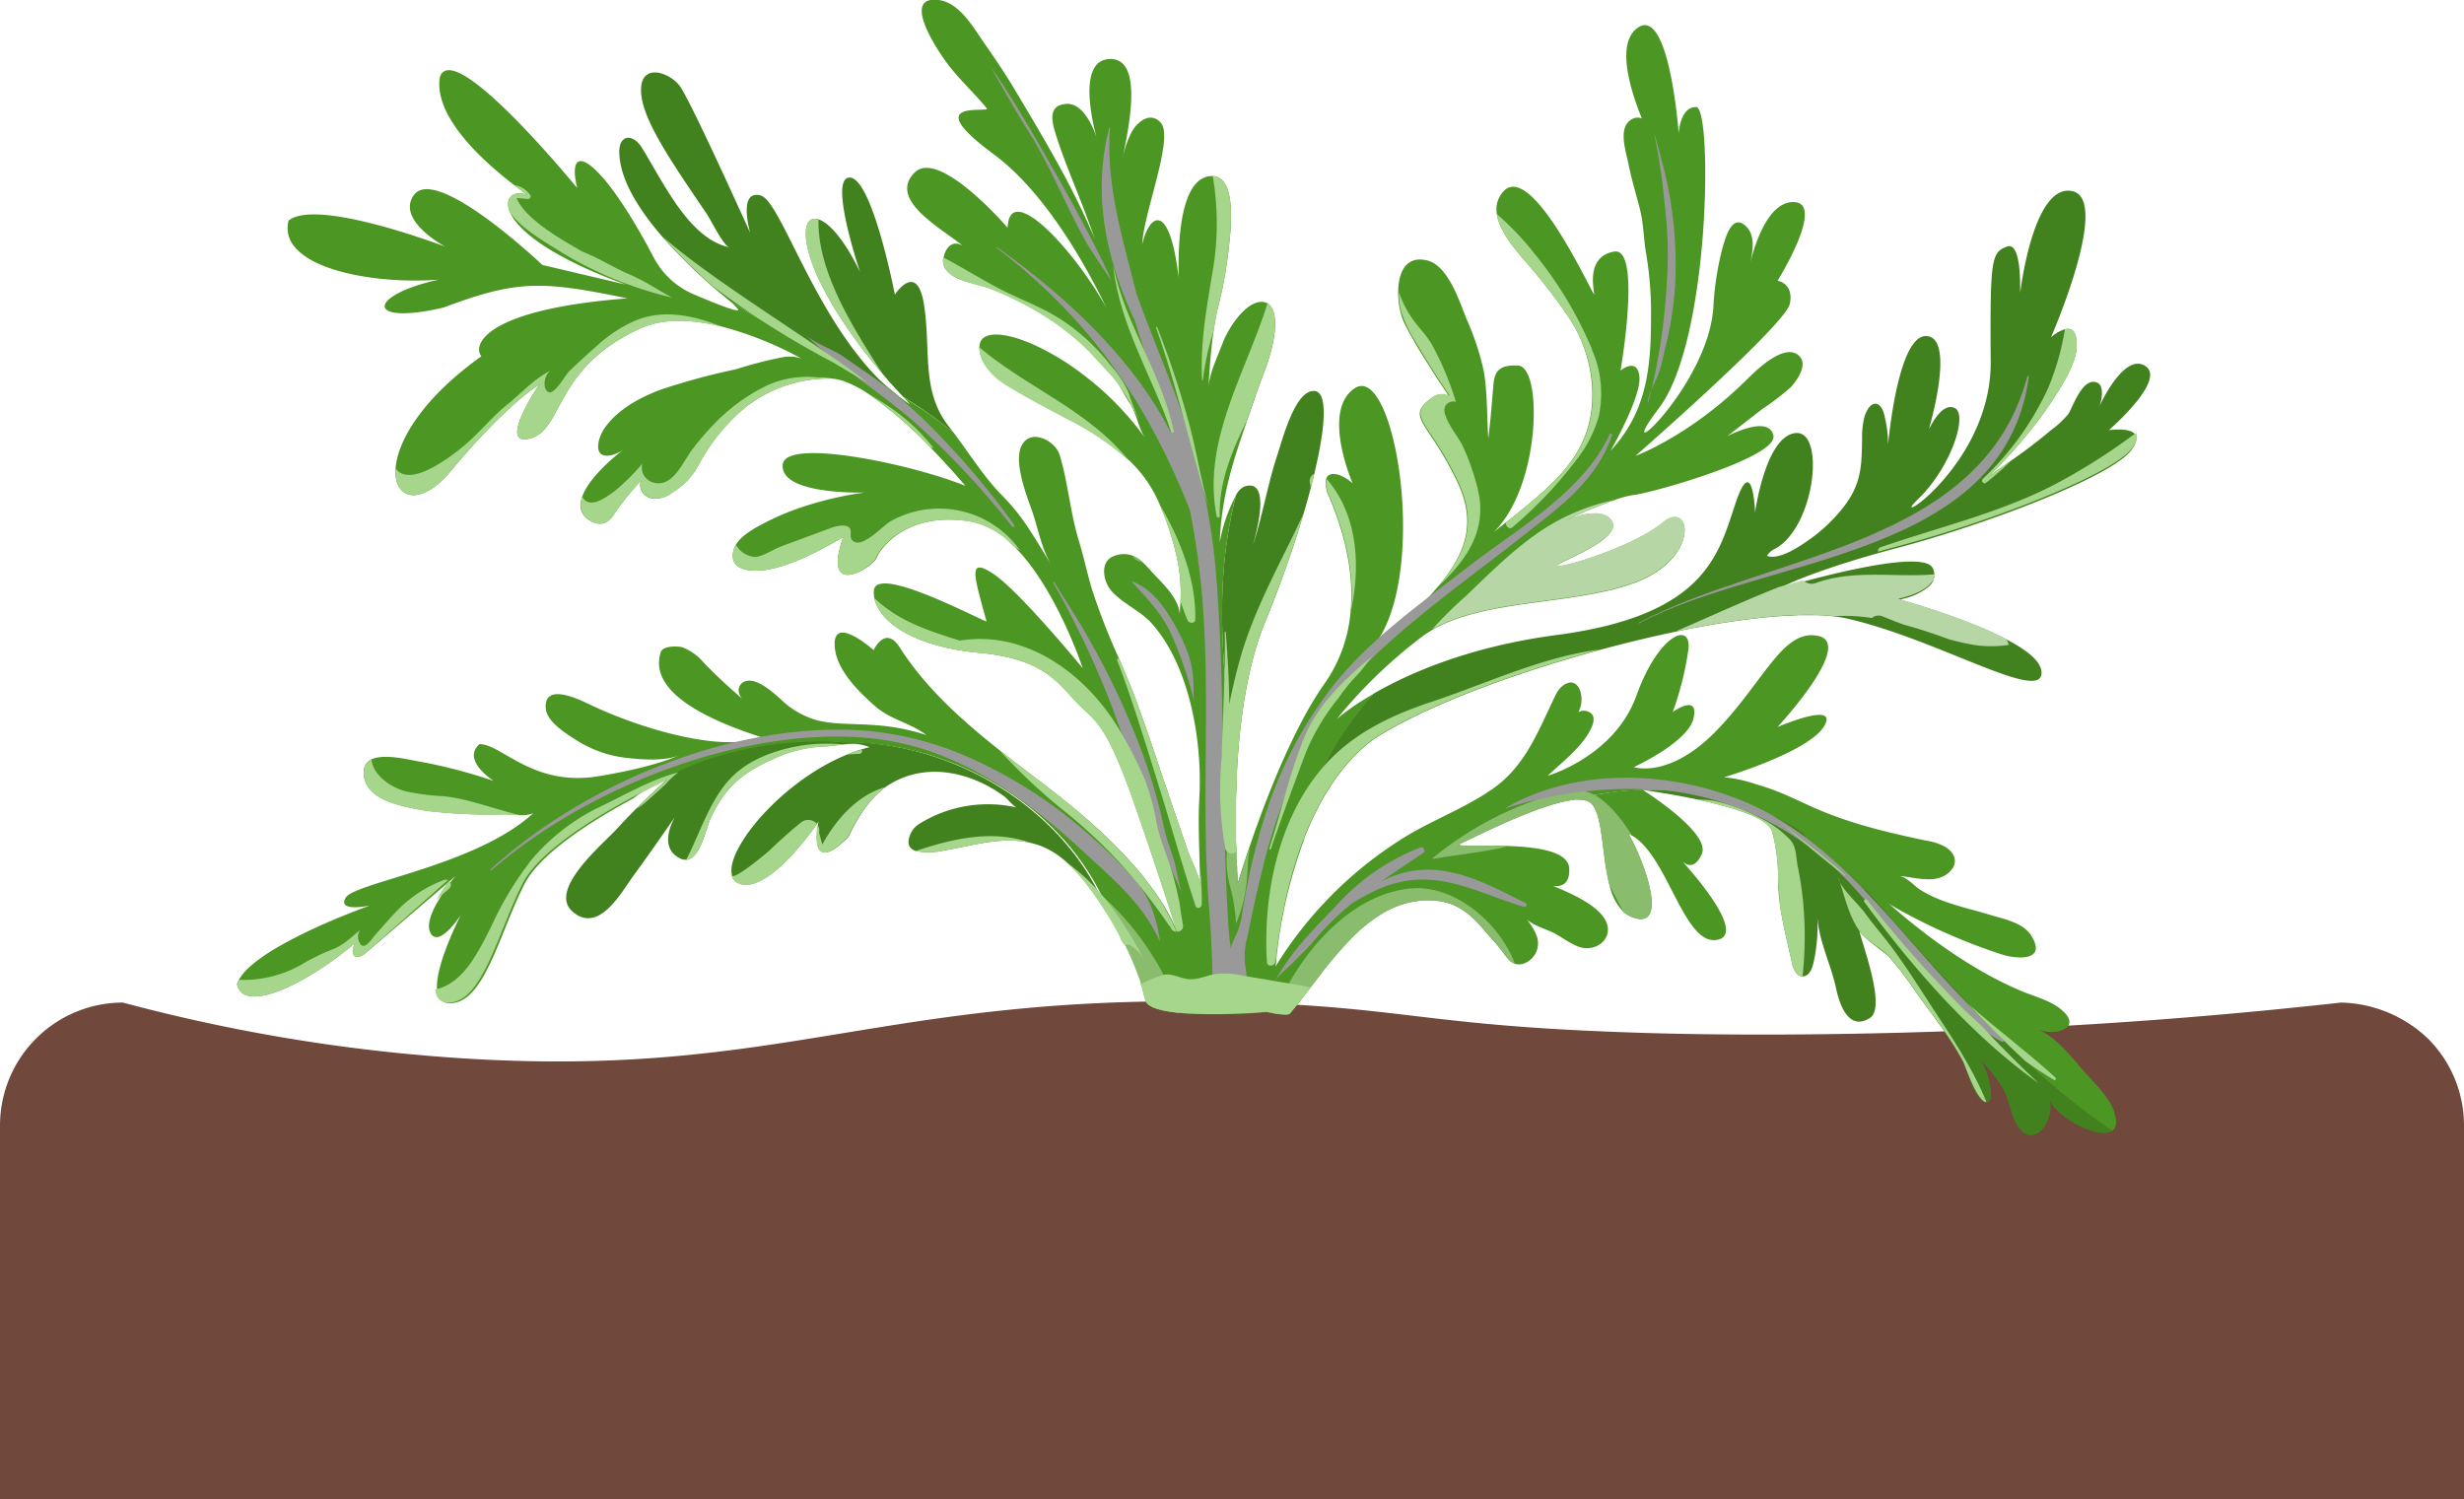 <svg xmlns="http://www.w3.org/2000/svg" viewBox="0 0 402 244.58">
  <defs>
    <style>
      .cls-1 {
        isolation: isolate;
      }

      .cls-2 {
        fill: #70483c;
      }

      .cls-3 {
        fill: #42821e;
      }

      .cls-4 {
        fill: #4c9623;
      }

      .cls-5 {
        fill: #999;
        mix-blend-mode: overlay;
      }

      .cls-6 {
        fill: #89bd6d;
      }

      .cls-6, .cls-7, .cls-8 {
        mix-blend-mode: multiply;
      }

      .cls-7 {
        fill: #a5d68b;
      }

      .cls-8 {
        fill: #b6d6a5;
      }

      .cls-9 {
        fill: none;
      }
    </style>
  </defs>
  <g class="cls-1">
    <g id="Ebene_2" data-name="Ebene 2">
      <g id="_ŽÓť_1" data-name="—ŽÓť_1">
        <path class="cls-2" d="M402,244.58H0V183.64a20.06,20.06,0,0,1,20.06-20.06,283.26,283.26,0,0,0,53.94,9c54.33,3.74,70-11.12,130-9,26.4.93,29.47,4,66,5,5.81.16,30.27.74,63-1,19.43-1,36.05-2.57,48.94-4a21.24,21.24,0,0,1,14.18,5.88A20,20,0,0,1,402,183.64Z"/>
        <g>
          <g>
            <path class="cls-3" d="M143.53,62c-10.81-10.73-16.19-29.3-19.46-30.12-3.55-.88-1.87,5.41-1.69,6.08-.74-1.64-9.52-21.07-11.37-23.78-1.5-2.22-6-3.92-6.4-.07-.43,4.55,4.42,11.53,10.75,20.87.6.89,2.71,5.18,3.64,5.37-6.59-1.38-10.74-10.57-14.29-16.27-1.39-2.25-3.81-2.3-3.67,1,.19,4.47,3.36,9.33,7.08,13.62a92.82,92.82,0,0,0,8,7.95l.09.09L118.94,49c8.42,5.46,17.86,9.59,26.41,14.58C144.73,63.09,144.12,62.54,143.53,62Z"/>
            <path class="cls-3" d="M137.75,121.06c-12-.9-25.26,1.86-34.86,9.15,3.39-1.82,5.89-3,5.89-3-1.69,1.52-3.35,3.1-5,4.74-1.11,1.12-2.21,2.27-3.27,3.43-2.19,2.36-11.07,9.78-7.16,13.3,4.24,3.8,7.92-2.91,9.88-5.63,2.35-3.22,4.64-6.5,6.91-9.78-.4.67-2.75,5,.78,6.77a1.89,1.89,0,0,0,1,.23c2.3-.09,3.24-5,3.94-6.58,2.56-5.74,5.85-8.05,11.74-10.49a21.82,21.82,0,0,1,7.06-1.43c.82,0,2-.23,3.2-.32a7.54,7.54,0,0,1,4,.46c-.41.09-.81.22-1.22.33-.77.23-1.55.52-2.31.82-10.4,4.19-19.16,14.55-19,19.09a1.93,1.93,0,0,0,1,1.87c4.42,2.22,11.6-7.69,13-9.65.1-.17.18-.27.2-.31l-.08.47c-.3,1.85-.92,8,5,2,1.3-2.87,3.34-6.15,6-8.1.25-.17.48-.33.72-.47,6-3.66,13.27-2,18.7,2,.51.37,1.5,1.67,2.05,1.8a21.18,21.18,0,0,0-16,2.7,3.67,3.67,0,0,0-1.34,1.53c-.77,1.7-.19,2.51.82,2.86a11.37,11.37,0,0,0,4.6-.08c4.71-.79,9.68-2.44,14.49-1.16a12.13,12.13,0,0,1,1.48.48,13.65,13.65,0,0,1,3.8,2.37l0,0a24.75,24.75,0,0,1,3.45,3.7c.93,1.17,1.77,2.38,2.52,3.53.44.67.87,1.36,1.29,2.06C174.81,132.75,156.4,121.07,137.75,121.06Z"/>
            <path class="cls-3" d="M201.76,127v0c.35-8.26,1.54-18,4.71-25.68a180.63,180.63,0,0,0,6.17-17.38s0,0,0,0c.44-1.48.85-2.91,1.2-4.3.2-.76.39-1.49.56-2.23,1.88-7.79,2.29-13.51,0-13.62-3.17-.16-5.29,8.37-6,10.44C206.82,79,206,84.11,204.39,89c1.16-4,2.59-11-1.44-9.59a3,3,0,0,0-1.29,1.38C197.63,96.36,199.76,111.35,201.76,127Z"/>
            <path class="cls-4" d="M293.65,58.19c1.27,1.41-.5,3.94-1.5,5a42.92,42.92,0,0,1-4.61,3.53l-5.71,4.43c.9-.45,6.85-3.36,7.5-.07.7,3.57-19.86,9.37-22.81,9.68a16.06,16.06,0,0,0-3.14.84c-.72.25-1.48.54-2.24.85-1,.38-2,.79-2.87,1.17a5.4,5.4,0,0,1-.49.23c-.69.29-1.3.57-1.82.81l-.28.13.64-.22.34-.12,1.06-.32.86-.2c.29-.05.59-.1.87-.13l.66,0a4.61,4.61,0,0,1,1,.08,1.3,1.3,0,0,1,.33.07l.2.06a1.94,1.94,0,0,1,.36.15,1.9,1.9,0,0,1,.4.25,2.33,2.33,0,0,1,.61.73c1.65,3.13-10.18,7-8.84,7.21s12.56-3.3,17.12-7.09,6.22,5.63-4.27,9.71c-9.81,3.81-24.47,2.65-33.36,7.81a18,18,0,0,0-1.76,1.18,80,80,0,0,0-13.78,13.33,38.18,38.18,0,0,1,6-4.08,55.7,55.7,0,0,0-13,25.36c.56-.61,1.14-1.2,1.72-1.8a79.58,79.58,0,0,0-4.6,19.56,1.74,1.74,0,0,1,0,.22c-.06.46-.1.91-.14,1.34-.07.77-.14,1.51-.19,2.18-.07.82-.11,1.57-.15,2.21,0,.42,0,.8,0,1.13,0,1.08,0,1.67,0,1.67s-.33,0-.91.07-1.51.12-2.57.18c-1.87.1-4.3.2-6.72.17-1.67,0-3.34-.05-4.85-.2a1.11,1.11,0,0,1-.19,0c-.27,0-.53-.05-.79-.09s-.51-.06-.75-.11a11.44,11.44,0,0,1-1.83-.39,3.7,3.7,0,0,1-.59-.19l-.35-.14a3.53,3.53,0,0,1-.57-.33,1.43,1.43,0,0,1-.58-.74c-.11-.38-.21-.75-.35-1.12a.21.21,0,0,0,0-.15,2.13,2.13,0,0,0-.13-.45.19.19,0,0,0,0-.09c-.09-.3-.18-.58-.29-.86a.14.14,0,0,0,0-.1.1.1,0,0,0,0-.09,3.86,3.86,0,0,0-.21-.6,5.29,5.29,0,0,0-.21-.6c-.15-.43-.33-.87-.5-1.3-.06-.15-.11-.29-.18-.43a2.27,2.27,0,0,0-.16-.39c-.2-.5-.42-1-.65-1.47a5.3,5.3,0,0,0-.27-.59c-.14-.29-.27-.58-.41-.86-.05-.09-.08-.18-.13-.26-.22-.47-.47-.93-.72-1.38-.47-.91-1-1.81-1.51-2.68a34.6,34.6,0,0,0-1.68-3.91c-7.4-14.91-24.39-24.83-41.57-24.83-11.94-.9-25.26,1.86-34.85,9.16-6.08,3.26-15,8.73-17.65,13.9-4.12,8-6.55,19.54-12.18,19.47-1.37,0-2-.86-2.1-2.14-.38-3.86,3.54-11.59,3.87-12.23-.33.5-3.75,5.5-5,2.8-.57-1.26.2-3.25,1.28-5.08a29.64,29.64,0,0,1,2.14-3.21c.41-.53.71-.89.83-1l-1,.91L59.34,155.77s-2.48,1.59-1.52-1.82c-7,6-18,11.81-19.15,6.64a3.4,3.4,0,0,1,.31-.72c2.86-5.36,19.61-11.5,21.34-12.12-.88.18-5.19.95-3.94-1.26C57.77,144,77.67,141.27,87,132.68a5,5,0,0,1-2.47.29c-1,0-2-.12-2.37-.11a86.64,86.64,0,0,1-12.05-.51c-1.09-.14-2.16-.33-3.23-.57-2.21-.49-4.93-1.18-6.5-2.95-1.25-1.41-1.62-4.05.22-4.93a2.36,2.36,0,0,1,.28-.12c2.12-.75,5.53.12,7.65.49a86.21,86.21,0,0,1,12,3.14s-5.32-3.41-2.29-6c3.64,0,8.68,7,19.41,5.24,7.7-1.28,11.47-2.67,13-3.35-2.4.93-6.26.61-8.41.36a19.31,19.31,0,0,1-8.2-2.89c-1.69-1.09-4.86-3-5-5.23-.3-4.21,5.33-1.47,7.08-.64,7.54,3.62,18,6.7,24.6,6.13a10.32,10.32,0,0,0,2.88-.6l.07,0a2.41,2.41,0,0,0,.47-.18c-11.64-3.74-18.08-8.36-16.34-13.83.34-1.1,2.67-1,3.47-.83a8.65,8.65,0,0,1,3.53,2.51c2,2.09,4.08,4,6.3,5.91a2.19,2.19,0,0,1-.58-1.21,1.54,1.54,0,0,1,.62-1.41c1.88-1.3,4.92,1.55,6.18,2.64a13.91,13.91,0,0,0,6,3.5c2.83.7,5.77.52,8.67.74a34.74,34.74,0,0,1,9.15,1.66c-2.65-2-5.87-2.53-8.33-4.68-2.65-2.32-6.21-5.79-6.6-9.5-.62-5.89,6.32.33,6.32.33s1.88-4.17,4.26-.45c4.23,6.64,10.13,11.89,16.31,16.79,2.72,2.15,5.5,4.23,8.22,6.32,5.74,4.43,12.41,10.19,17,16.67.23.33.47.68.69,1s.46.7.67,1,.36.61.54.92a28.44,28.44,0,0,1,1.82,3.67l-.85-2.61c-.82-2.55-1.58-4.88-2.29-7-.32-.95-.62-1.87-.91-2.74-.16-.43-.29-.87-.43-1.29-1-2.94-1.86-5.46-2.63-7.61a.17.17,0,0,0,0-.08c-3.55-9.88-5.21-12.34-7.88-14.71-4-3.55-5.51-8.35-17.21-9.44-10.68-1-16.45-5-17.2-9a5.18,5.18,0,0,1-.07-1.11c.2-4.33,16.32,4.24,18.39,5-2.13-7.72-3.1-10.59,1.17-7.73s14.52,15.35,14.52,15.35-4.25-12.91-11.11-19.81a13.15,13.15,0,0,0-6.95-4.1c-10.79-1.85-15.08,4.56-15.59,5.94S134,98,137.55,87.66c-3.65,2.08-7.53,4.2-11.64,5.15-2.24.51-7.1.81-6.26-2.93a3.41,3.41,0,0,1,.41-1c1-1.71,3.5-2.94,5.07-3.76a42.19,42.19,0,0,1,7.25-2.86,53.77,53.77,0,0,1,8.7-1.9s-13.85.46-13.38-4.55c.41-4.48,21.36,0,29.8,3.47-.17-.2-2.46-2.93-5.62-6.19a67.88,67.88,0,0,0-10.13-8.78.47.47,0,0,1-.09-.06,18.17,18.17,0,0,0-4-2.06,7.43,7.43,0,0,0-2-.42l-.22,0a21.84,21.84,0,0,0-14.86,5.57c-.08.08-.17.15-.25.24a31.25,31.25,0,0,0-6.37,8.3,11.66,11.66,0,0,1-4.3,4.5,4.35,4.35,0,0,1-3.56.9c-1.21-.33-2.1-1.86-1.43-2.93a40.51,40.51,0,0,0-4.45,5.51c-1.06,1.63-2.32,2.1-4.08,1a2.74,2.74,0,0,1-1.43-2.4A4.12,4.12,0,0,1,95,81c1-2.82,4.63-6.06,6.76-7.67a5.93,5.93,0,0,1-1.52.79c-3.67,1.21-2.9-2.55-1.45-4.49,2.09-2.8,5.31-4.64,8.85-6a109.15,109.15,0,0,1,12.43-3.38,67.77,67.77,0,0,1,7.4-1.92,6.07,6.07,0,0,1,3.24.15,57.46,57.46,0,0,0-12.92-5.19c-4.5-1.12-9.38-1.5-13.27.27C90.32,60,92,70,86.55,71.52s1.09-8.28,1.38-8.74c-.3.18-5.27,3.18-14.39,14.08-5,6-9.35,4.55-9-.45.32-4.31,4.14-11.26,14-18.28-1.51-1.82.52-7.66,23.83-9.45-13.87-2.84-17.86-3.08-30,1.5-12.91,3-12.45-2-.8-4.55C60.1,46.5,45.22,43.44,47.08,36c4.43-3.68,24.36,3.79,25.53,4.23-.74-.4-7.84-4.46-5.12-8.36,3.58-5.17,21,11.36,21,11.36l13.58,3.2C89.66,41.9,84.6,37.58,83.27,34.77c0,0,0,0,0,0-1.19-2.54.66-3.84,2.8-2.94-.67-.49-1.39-1-2.18-1.63-5.59-4.29-13.16-11.39-12.12-17.64C74,6,94.17,30.68,94.17,30.68c-2-8.38,4-4.86,12.48,11.33a13.21,13.21,0,0,0,6.5,6c3.49,1.49,7.72,3.18,7.25,2.44A12.29,12.29,0,0,0,118.94,49c8.42,5.47,17.87,9.6,26.42,14.59l.73.61s0,0,0,0A23,23,0,0,0,148.5,66l-1.05-1.13a73.48,73.48,0,0,1,8.11,5.69c2.65,3.51,5.06,7.43,8.15,10.5a34,34,0,0,1,3.91,4.86c1.41,2.09,2.69,4.28,4,6.41-1.71-2.72-2.23-6.11-3.28-9.08-.9-2.5-3.06-8.1-1.6-10.67,1.53-2.73,5.47-.62,6.14,1.64,1.4,4.62,1.74,9.51,3.15,14.07.8,2.61,1.35,5.31,2.14,7.91a107.06,107.06,0,0,0,4.42,11.3c.93,2.17,1.86,4.32,2.68,6.53,1,2.75,2,5.54,2.92,8.34.1.26.2.53.28.78,0,0,0,0,0,0,.67,2,1.33,4,2,5.92l0,0c.36,1.07.71,2.13,1.07,3.18q1.14,3.3,2.26,6.59c.55,1.64,2,4.1,2,5.82,0-1.06,0-2.12-.07-3.22a.12.12,0,0,0,0-.1c-.09-3.72-.27-7.45-.06-11.13.52-9.15-1.53-21.71-7.94-28.68-1.89-2-4.69-3.1-6.5-5.24-1.24-1.48-1.85-4.74.52-5.56a4.13,4.13,0,0,1,3-.08,4.89,4.89,0,0,1,1.58,1c.49.45,1,1,1.47,1.52l.31.35c1.63,1.75,4.51,4.37,4.36,7.1,0-.88.1-1.72.13-2.59a27.09,27.09,0,0,0-.51-6.7,46.34,46.34,0,0,0-2.93-9.09c0-.13-.12-.26-.18-.39s0,0,0-.05-.12-.29-.21-.46a21.36,21.36,0,0,0-4.46-6.14,44.51,44.51,0,0,0-10.39-7c-3.29-1.76-6.6-3.49-9.82-5.47-2-1.23-4.36-3.62-4.3-6.16v-.06c.11-2.67,4.24-2.49,9.62.09a41.58,41.58,0,0,1,7.28,4.51,48.66,48.66,0,0,1,10.19,10.43c-1-1.37-1.31-3.35-2.14-5a5.51,5.51,0,0,0-.49-.85c-.12-.19-.25-.36-.35-.55-.3-.47-.56-.94-.83-1.42a17.11,17.11,0,0,0-1.21-1.91l-.42-.5a2.83,2.83,0,0,1-.24-.25c-.79-.86-1.6-1.7-2.38-2.57-4.6-5.14-10.93-8.95-17.32-11.44-.77-.3-1.69-.51-2.65-.77-1.83-.47-3.73-1-4.7-2.59a2.52,2.52,0,0,1-.19-1.75c.28-1.42,1.35-2.88,3.09-1.85-3.59-2.94-12.21-7.49-7.85-11.93l.08-.06c4-3.84,15.1,9.05,15.1,9.05.29-7.45,9.88,2.6,15.25,11.56.36.59.7,1.19,1,1.78-3.44-7.17-10.1-19.11-18.54-25.34-12.55-9.27-.36-6.58-1.12-7.49-2-2.46-4.4-4.62-6.35-7.19-1.26-1.65-7.73-11-1.76-10.5,3.62.28,5.92,4.52,7.79,7.18,1.65,2.37,3.28,4.77,4.77,7.25,2.73,4.58,5.53,9.25,8.08,14l.07.11c1.68,3.15,3.26,6.35,4.67,9.6.15.33.28.66.42,1-.52-1.43-1-2.76-1.46-4-1.63-4.38-3.55-8.69-4.95-13.16-.66-2.12-1.35-4.8,1.74-5,2.55-.17,4.27,3.48,4.9,5.48-.7-2.61-3.07-12.55,2.08-12.8,6.26-.32,2.52,13.84,2.07,16.77a16.08,16.08,0,0,1,1.49-4.68c.9-1.8,3.12-3.62,4.83-1.71,2.22,2.48-2.83,14.75-3,19.81,1.13-4.92,4.44-7.11,5.93,5.5-.16-6.81.48-16.3,5.25-16.59a2.61,2.61,0,0,1,.28,0c4.18.14,2.88,9.52,2.63,11.85a65.88,65.88,0,0,1-1.62,9.1A38.15,38.15,0,0,0,198,54c-.45,3-.66,6.12-.83,9.18.15-2.32,1.54-5.15,2.35-7.32s3.59-6.58,6.28-6.61a1.81,1.81,0,0,1,1,.25c1.07.64,1.26,2.36,1.23,3.51-.07,4.11-2,8-3.28,11.86-.42,1.26-.85,2.5-1.28,3.72C201.17,75.25,199.28,81,199,88.46a26.11,26.11,0,0,1,2.66-7.67c-4,15.57-1.91,30.57.09,46.21,0,1.17-.07,2.32-.1,3.43,0,.42,0,.83,0,1.24s0,.82,0,1.21c0,.21,0,.41,0,.61s0,.47,0,.7V135c0,.41,0,.8,0,1.18,0,.16,0,.3,0,.45,0,.57,0,1.11.06,1.63,0,.22,0,.43,0,.64,0,1,.08,1.92.13,2.67,0,.12,0,.21,0,.32,0,.54.07,1,.09,1.34a2.69,2.69,0,0,0,0,.31c0,.38,0,.59,0,.59s.8-2.69,2.16-6.66c2.51-7.25,6.93-18.76,12-25.92a23.91,23.91,0,0,0,4.27-11.89s0,0,0-.06c.66-7.44-1.78-14.44-3.52-18.57a4.59,4.59,0,0,1-.49-2.85c.41-1.47,2.62-.87,4.32.67-1.89-4.64-3.92-12.57.28-15.46,6.35-4.39,11.88,27.56,4.26,40.41a13.72,13.72,0,0,1-1.75,2.34,114.56,114.56,0,0,0,9.76-8.87c.47-.5.91-1,1.32-1.48l0,0c5-5.87,6.23-10.86,3.18-17.25-4.6-9.62-8.25-10.34-4.58-13.29l.19-.15s.11-.07.16-.11a2.63,2.63,0,0,1,2.93-.32c-.94-1.38-2-2.95-3-4.56s-2-3.16-2.83-4.65l-.07-.13c-.14-.25-.29-.5-.42-.75a7.81,7.81,0,0,1-.43-.8c-.24-.44-.46-.88-.65-1.28a9.13,9.13,0,0,1-.54-1.65,13.3,13.3,0,0,1-.37-3.1c0-3,1.06-6,4.51-5.31,3.61.68,5.46,6.7,6.64,9.59a44.15,44.15,0,0,1,2.81,8.48c.62,3.53.5,7.4.74,11,.4-3,.59-6,.86-8.94.25-2.58,1.62-3,4-2.93,4,.19,3.77,19.51-3.91,27.13l1.87-1.48c2.26-1.79,4.52-3.57,6.64-5.54,4.62-4.3,7.76-8.9,7.5-16.16A23,23,0,0,0,256.08,52a86.44,86.44,0,0,0-5.87-7.77c-1.76-2.17-5.51-5.87-6-9.31a4.3,4.3,0,0,1,.92-3.51C249.8,25.57,260.2,49,260.1,48s-1.31-6.15,3.24-6.95,1.05,19.41,1.05,19.41,2.74-2.28,3.08,1-4.69,12.07-4.69,12.07c6.41-6.89,6.63-14.78,6.58-23.59a58,58,0,0,0-.85-8.9c-.36-2.19-.36-4.38-.87-6.52-.6-2.57-1.43-5.07-1.93-7.65-.34-1.87-1.82-5.91.34-7.29a1.77,1.77,0,0,1,1.82-.24c-1.93-4.76-4.2-12.21-.75-14.76,5.22-3.85,6.76,17.16,6.76,17.16s.21-4.32,2.86-4.27,2.34,38-6.08,49.12,7.92-3.32,8.87-16.33A48,48,0,0,1,281,40.55c.51-1.74,1.54-5.8,3.84-3.65,1.57,1.47,1.15,4,.71,6,.75-3.06,2.93-10,7.08-9.93,5.31.1-2.62,12.84-2.62,12.84s2.69.38,2,3.76-24.27,24-25.16,24.8c.54-.19,9.19-3.53,18.19-12.49C286.41,60.56,291.3,55.6,293.65,58.19Z"/>
            <path class="cls-5" d="M263,71a.21.21,0,0,0-.38-.16c-4.27,9.37-15,15.38-22.91,21.5-7.47,5.79-15.41,11.34-21.5,18.65-.53.65-1.06,1.3-1.56,2a67.51,67.51,0,0,0-10.23,20,98.37,98.37,0,0,0-2.85,11q-.56,2.77-1,5.58a12.55,12.55,0,0,1-.75,2.61c-.24.64-1.05,2-1,2.67-.3-2-.42-3.84-.53-5.82-1-18-.41-36-1.78-53.94a106.53,106.53,0,0,0-5.77-28c-2.32-6.51-5.07-12.81-7.35-19.27-2.21-8.89-5-17.6-4.28-27a.06.06,0,1,0-.12,0c-2.84,10.72-.56,21.49,4.13,31.43,1.15,3.74,2.4,7.46,3.66,11.18q1.22,3.6,2.26,7.22c-6.25-12.35-17.61-22.67-28.37-30.31-.06,0-.14.05-.07.1,15.18,11.6,24.59,25.22,31.53,42.8q1.18,6,1.81,12.08c1.76,17.63-.11,35.37,1.33,53,.41,5,.55,9.9.62,14.92a7,7,0,0,1,5.8.08,48.43,48.43,0,0,0-.54-5.91,11.61,11.61,0,0,1,.39-4.64c.7-3.53,1.45-7.06,2.33-10.55a93.28,93.28,0,0,1,7.2-20,57.74,57.74,0,0,1,11.67-15.67c7.25-6.8,15.47-12.64,23.28-18.76C254.09,83,260.48,78.55,263,71Z"/>
            <path class="cls-3" d="M261.16,106c4.1-1.11,8.19-2.09,12.15-2.92,1.26-.27,2.5-.52,3.72-.74s2.43-.44,3.61-.63l1.81-.28c2.9-.42,5.63-.74,8.14-.91l1-.06c.66,0,1.29-.07,1.91-.09h.93c.6,0,1.2,0,1.76,0a27.8,27.8,0,0,1,3,.2,20.43,20.43,0,0,1,2.19.36c14.92,3.4,32.26,14.15,31.68,8.59-.19-1.76-2.56-3.56-5.74-5.21a57.42,57.42,0,0,0-5.28-2.4l-.69-.27-.67-.26c-.42-.17-.83-.32-1.24-.46-.63-.24-1.23-.46-1.82-.66l-.88-.3-.85-.3-.93-.3-.89-.29-.37-.12-1.34-.41-.67-.2-.65-.19-.53-.16-.69-.19-.1,0-.07,0,.15,0,.1,0,.08,0,.18,0h0l.37-.11a10.29,10.29,0,0,0,4.18-2,3.85,3.85,0,0,0,.27-.3,1.49,1.49,0,0,0,.12-.14,1.53,1.53,0,0,0,.19-.3.9.9,0,0,0,.12-.24c0-.11.08-.22.11-.33a1.93,1.93,0,0,0,.08-.43,3.06,3.06,0,0,0-.25-1.22c-1.27-2.8-14.49.38-21.22,2.19l-1.65.46-.85.24-.27.08-.24.07-.32.09-.25.08-.29.08.2-.11c1-.55,5.59-2.72,15.87-5.63,1.07-.31,2.19-.61,3.37-.92,14.49-3.84,34.85-11.61,38-15.91.91-1.22,1-2,.68-2.51-.8-1.29-4.33-.75-4.33-.75S353.55,62,350,59.71c-3.27-2.09-6.92,5.36-7.49,6.58.42-1.07.8-3.34-.32-3.84-2.37-1.08-4,3.91-4.73,5.08a15.51,15.51,0,0,1-2.9,2.7c-2.1,1.78-4.31,3.43-6.55,5l-3.7,2.58c6.72-6.26,14.22-16.64,14.47-20.9.18-3-.85-3.46-1.92-3.19a6.24,6.24,0,0,0-2.23,1.3c.31-.74,9.75-22.55,3.44-23.84-6.05-1.25-8.24,14.72-8.48,16.6,0-1.24.17-8.4-2.15-7.55-2.55.93-2.78,1.95-2.66,18.81s-17.28,27.63-11.87,22.42,8.15-13.76,6.05-14.86-4,3-4.25,3.39c.22-.78,4.25-14.67-.3-15.15s-6.18,15.75-6.37,17.69a19.13,19.13,0,0,0-.53-4.45C307,65.3,305.14,65,304.19,68a12.36,12.36,0,0,0-.39,3.38c-.1,5.45.05,8.75-5.66,14.24a24.6,24.6,0,0,1-2.48,2.08c-1.85,1.35-5.31,3.74-7.38,3a2.7,2.7,0,0,1,1.34-1.16c6.56-3.67,8.21-19.39,3.31-18.88s-6.59,12.94-6.59,12.94S286,73.72,283.19,82s-4.69,18.36-29.16,21.6c-14.37,1.89-24.23,6.28-29.95,9.59a55.7,55.7,0,0,0-13,25.36c.56-.61,1.14-1.21,1.72-1.8,2.44-6.25,6-12.18,11.29-16.11,8-5.24,22.46-10.66,37-14.62A.14.14,0,0,1,261.16,106Z"/>
            <path class="cls-3" d="M155.56,70.57l-.72-.94c-4.58-5.8-2.94-12.26-4.06-19.75S146,48.07,146,48.07s-3.63-18.81-7.3-19.09,1.61,15.38,1.61,15.38c-2.56-5.3-5.05-8-6.72-8.55-2.35-.8-3.1,2.59-.34,9l.07.15a47.56,47.56,0,0,0,2.55,4.85,1,1,0,0,0,.11.2A82,82,0,0,0,144,61s0,0,0,0c1,1.23,2.19,2.5,3.4,3.79A72.3,72.3,0,0,1,155.56,70.57Z"/>
          </g>
          <path class="cls-6" d="M192.31,165.21c-.27,0-.53-.05-.79-.09s-.51-.06-.75-.11a11.44,11.44,0,0,1-1.83-.39,3.7,3.7,0,0,1-.59-.19l-.33-.13s0,0,0,0a3.53,3.53,0,0,1-.57-.33,1.43,1.43,0,0,1-.58-.74c-.11-.38-.21-.75-.35-1.12a.21.21,0,0,0,0-.15,2.13,2.13,0,0,0-.13-.45.19.19,0,0,0,0-.09c-.09-.3-.18-.58-.29-.86a.14.14,0,0,0,0-.1.1.1,0,0,0,0-.09,3.86,3.86,0,0,0-.21-.6,5.29,5.29,0,0,0-.21-.6c-.16-.43-.33-.87-.5-1.3-.06-.15-.11-.29-.18-.43a2.27,2.27,0,0,0-.16-.39c-.2-.5-.42-1-.65-1.47a5.3,5.3,0,0,0-.27-.59c-.14-.29-.27-.58-.41-.86-.05-.09-.08-.18-.13-.26-.22-.47-.47-.93-.72-1.38-.47-.91-1-1.81-1.51-2.68-.41-.7-.85-1.39-1.29-2.06-.75-1.15-1.59-2.36-2.52-3.53.71.52,1.43,1.08,2.13,1.68.42.35.85.73,1.26,1.11a45.79,45.79,0,0,1,9.08,12c.49.93.93,1.86,1.35,2.81.24.53.46,1.06.66,1.6.1.24.18.49.26.74S192.19,164.85,192.31,165.21Z"/>
          <path class="cls-4" d="M256.7,130.55a4.39,4.39,0,0,1,2.51.25c2.4,1.33,2,8.53,3.41,13.71a8.85,8.85,0,0,0,2.18,4.2,4.26,4.26,0,0,0,1.35.88C272,152,269,142,265.72,136.07a6,6,0,0,1,.57.28h0c5.81,3.34,8.45,17.93,13.81,17,4.85-.8-3.45-10.41-5.57-12.75.67.59,2,1.22,3.1-1.22,1.59-3.4-9.19-10.23-9.66-10.53A47,47,0,0,0,256.7,130.55Z"/>
          <path class="cls-4" d="M344.57,184.5c-16-10.67-29.22-27.18-41.68-41.09-8.28-9.63-21.5-14.77-34.76-14.51l-.19,0,0,0a47.07,47.07,0,0,0-11.29,1.63c-5.41.6-15.9,6-18.27,7.07-1.44.66,3,.27,7.79.44s9.71.89,9.85,3.66c.11,2.51-1.17,3-2.63,2.86,3.51,1.42,7.61,3.37,8.68,5.89s-1.28,4.58-3.73,4.22c-1.53-.22-3.36-1.67-4.73-2.39-1.18-.62-3.84-1.4-4.65-2.42a9.62,9.62,0,0,1,1.77,2.9,3.5,3.5,0,0,1-2.2,4.48,2.4,2.4,0,0,1-1.42,0c-.91-.33-1.44-1.26-2.12-2.14-.93-1.22-2-2.32-3-3.51-2.12-2.48-4.33-4.31-7.71-4.62a13.47,13.47,0,0,0-3.55.13,2.36,2.36,0,0,0-.45.08l-.52.11a5.9,5.9,0,0,0-.6.17,12.24,12.24,0,0,0-1.84.66,14.21,14.21,0,0,0-1.41.7c-.24.13-.47.27-.71.42l-.65.42-.41.27-.55.42a4.87,4.87,0,0,0-.43.33l-.66.54c-.21.16-.41.34-.61.52s-.34.3-.5.47-.37.34-.55.52a62.15,62.15,0,0,0-5.53,6.43l-1,1.29-.54.7c-.92,1.23-1.84,2.43-2.76,3.53l-.59.71c-.22.26-1.26.17-2.46,0-.43-.08-.88-.16-1.31-.26h0c-1.22-.27-2.36-.56-2.79-.67l.94-.43s.12-.31.38-.86c.12-.29.29-.65.49-1.07.3-.62.68-1.37,1.15-2.23.34-.62.73-1.28,1.17-2a64.63,64.63,0,0,1,21.07-21.21c4.66-2.88,9.89-4.77,14.4-7.9,5.5-3.82,7.51-9.57,10.36-15.41.8-1.68,2.89-3.07,3.92-.83a4.54,4.54,0,0,1-.23,3.68,1.68,1.68,0,0,1,1.32-.18c1.48.38,1.31,1.64.79,2.75-1.36,3-4.79,5.6-7.11,7.8.66-.18,11-3.43,14.48-13.09,3.58-10,9-12.19,8.47-7.5a50.72,50.72,0,0,1-2.55,10.18c.28-.2,4.26-2.94,3.4,1s-9.75,8-9.75,8,5.84,2,13.59-6.06,10.82-16.69,16.59-15.31S290,118.62,290,118.62s10.13-4.37,7.6-.13-16.33,8.33-16.33,8.33a21.52,21.52,0,0,1,6,1.44l.08,0a17.22,17.22,0,0,1,7.14,5.08,124.28,124.28,0,0,0,14,14.38s0,0,0,0c6.16,5.36,13.6,10.76,21.36,14,2.1.88,4.67,1.51,6.44,3,3.6,3-.9,4.4-3.86,3.25,3,1.16,5.67,4.64,7.72,7,1.65,1.88,4.4,4.43,4.93,7C345.46,183.3,345.19,184.1,344.57,184.5Z"/>
          <path class="cls-3" d="M344.57,184.5c-2.29,1.53-9.28-2.38-10.2-5.06,1,3.16-2.59,8.42-5.21,4.24-1.13-1.81-1.3-3.88-2.17-5.71a27.24,27.24,0,0,0-3.84-5c1.2,1.43,3.16,9.06-.09,6.17-1.56-1.39-1.85-4.16-2.81-5.94-2.25-4.22-5.05-7.64-7.76-11.46a56.76,56.76,0,0,0-4.28-5.6c-.76-.8-3.74-2.76-4.64-3.94a1.08,1.08,0,0,1-.25-.45c.58,2.58,4.43,12.66,1.76,14.34-3.56,2.26-5-2.41-5.51-4.76-.84-4-2.82-7.66-3.09-11.87a26.88,26.88,0,0,1-.63,7.7c-.22,1-.75,2.15-1.75,2.15s-1.52-1.19-1.73-2.18c-.67-3.1-1.56-6.49-2-9.72,0-.32-.08-.65-.12-1-.09-.9-.12-1.82-.16-2.77v-.06a27.42,27.42,0,0,0-1-8c-.5-1.47-3.3-2.74-6.72-3.76-1.76-.52-3.68-1-5.52-1.39-4.16-.88-8-1.42-8.79-1.54,1,0,2,0,3,0l.76,0,1.22.1c.37,0,.76.06,1.13.1h.15l1.11.14c.91.12,1.83.26,2.75.44l1,.19c.4.09.81.16,1.2.27l1.2.3,1.17.32,1.11.34.33.11.51.17h0c.39.13.79.27,1.18.42l.08,0,.07,0,1,.4a.6.6,0,0,1,.22.09h0c.56.22,1.11.47,1.66.73l.56.26.23.1.07,0c.22.09.44.2.65.31a.7.7,0,0,0,.14.08c1.19.6,2.35,1.26,3.47,2a1.7,1.7,0,0,0,.14.1c.37.22.72.46,1.06.7s.67.45,1,.69.9.68,1.35,1,.59.46.87.71a34,34,0,0,1,3,2.78c.19.19.38.39.56.6s.54.58.8.88c.58.65,1.17,1.32,1.77,2,5.75,6.48,11.68,13.43,18,20,.85.89,1.7,1.77,2.56,2.63.59.6,1.19,1.2,1.8,1.79A120,120,0,0,0,344.57,184.5Z"/>
          <path class="cls-6" d="M247.15,157.22c-.91-.33-1.44-1.26-2.12-2.14-.93-1.22-2-2.32-3-3.51-2.12-2.48-4.33-4.31-7.71-4.62a13.47,13.47,0,0,0-3.55.13,2.23,2.23,0,0,0-.45.08l-.52.11a5.9,5.9,0,0,0-.6.17,12.24,12.24,0,0,0-1.84.66,15.38,15.38,0,0,0-1.41.7c-.24.13-.47.26-.71.42s-.43.27-.65.42l-.41.27-.55.42a4.87,4.87,0,0,0-.43.33c-.22.17-.44.34-.66.54s-.4.34-.61.52-.34.3-.5.47-.37.34-.55.52a62.15,62.15,0,0,0-5.53,6.43l-1,1.29-.54.7c-.92,1.23-1.84,2.43-2.76,3.53l-.59.71c-.22.26-1.26.17-2.46,0a37.48,37.48,0,0,1,2.3-4.93c4.19-7.49,11.34-14.6,19.68-15.46C237,144.2,244.54,150.31,247.15,157.22Z"/>
          <path class="cls-7" d="M213.78,161.13c-.92,1.23-1.84,2.43-2.76,3.53l-.59.71c-.22.26-1.26.17-2.46,0-.43-.08-.88-.16-1.31-.26h0c-.61,0-1.51.12-2.57.18-1.87.1-4.3.2-6.72.17-1.67,0-3.34-.05-4.85-.2a1.11,1.11,0,0,1-.19,0c-.27,0-.53-.05-.79-.09s-.51-.06-.75-.11a11.44,11.44,0,0,1-1.83-.39,3.7,3.7,0,0,1-.59-.19l-.33-.13s0,0,0,0a3.53,3.53,0,0,1-.57-.33,1.43,1.43,0,0,1-.58-.74c-.11-.38-.21-.75-.35-1.12a.21.21,0,0,0,0-.15,2.13,2.13,0,0,0-.13-.45.19.19,0,0,0,0-.09c-.09-.3-.18-.58-.29-.86a.14.14,0,0,0,0-.1,1.17,1.17,0,0,0,.32-.09,26.17,26.17,0,0,1,3.37-1.37,5.23,5.23,0,0,1,.57-.06c1.19,0,2.29.63,3.47.76,1.51.15,3-.58,4.45-.83a14,14,0,0,1,4.64.29c1.33.23,2.67.46,4,.67l1,.18,2.09.35.39.06C211.44,160.62,212.63,160.84,213.78,161.13Z"/>
          <path class="cls-4" d="M294.14,135.93s.05,0,.06.07c2.81,4.13,6.29,6.77,10.45,9.39l-1.76-2A39,39,0,0,0,294.14,135.93Z"/>
          <path class="cls-4" d="M326.5,155.7c2.56.83,7.5,1.17,4.92-3-1.34-2.17-4.42-2.73-6.67-3.41-3.9-1.19-8-1.93-11.51-4.14-1-.65-2.21-2.15-3.49-2.23,2.65.16,6.21,1.5,8.39-.73,1.39-1.41.85-3-.75-4a8.39,8.39,0,0,0-2.7-.95c-6.65-1.37-13.28-2.92-19.5-5.8-4.42-2-8.83-4.33-13.88-3.88,1.86-.17,5.44,2.44,7,3.38a18,18,0,0,1,5.84,4.93,39,39,0,0,1,8.75,7.48l1.76,2,1.2.75A95.83,95.83,0,0,0,326.5,155.7Z"/>
          <path class="cls-8" d="M267,94.9c-9.81,3.81-24.47,2.65-33.36,7.81A63.45,63.45,0,0,1,239,97.39c3.63-3.46,7.33-7.19,11.42-10.1a34.38,34.38,0,0,1,13-5.72c-2.87,1-6.49,2.62-8.09,3.35,1.91-.78,6.42-2.31,7.72.15,1.65,3.13-10.18,7-8.84,7.21s12.56-3.3,17.12-7.09S277.51,90.82,267,94.9Z"/>
          <path class="cls-6" d="M204.2,137.42c-.76,2-.56,4.94-.88,7.1a23.62,23.62,0,0,1-1.66,6.19,28.79,28.79,0,0,0-1-6.18,16.23,16.23,0,0,1-.47-5.65A99.76,99.76,0,0,1,201.76,127c-.06,1.19-.08,2.36-.11,3.48,0,.42,0,.83,0,1.24s0,.82,0,1.21c0,.21,0,.41,0,.61s0,.47,0,.7V135c0,.41,0,.8,0,1.18,0,.16,0,.3,0,.45,0,.57,0,1.12.06,1.63,0,.22,0,.43,0,.64,0,1,.08,1.92.13,2.67,0,.12,0,.21,0,.32,0,.54.07,1,.09,1.34a2.69,2.69,0,0,0,0,.31c0,.38,0,.59,0,.59S202.84,141.39,204.2,137.42Z"/>
          <path class="cls-8" d="M327.33,104.25c-6.93-3.63-17.67-6.55-17.67-6.55s5.83-1.14,6-4c-6.41.58-13-.86-19.41,1.42a1.9,1.9,0,0,1-2.05-.44c-2.14.58-3.64,1-3.87,1.09l.2-.11c-5.81,2.3-11.5,4.91-17.2,7.39,10.35-2.16,19.8-3.22,25.89-2.51a29.08,29.08,0,0,1,6.17.29,1.69,1.69,0,0,1,1.8-.24c1.12.46,2.26.9,3.4,1.33,1,.26,1.92.54,2.86.83,1.44.46,3,1,4.6,1.58,1.12.3,2.25.57,3.39.79a18.73,18.73,0,0,0,6.32.09C327.6,104.88,327.48,104.56,327.33,104.25Z"/>
          <path class="cls-6" d="M259.21,130.8c2.4,1.33,2,8.53,3.41,13.71.58,1.09,1.1,2.12,1.54,2.93.23.41.43.84.64,1.27a4.26,4.26,0,0,0,1.35.88C272,152,269,142,265.72,136.07a6,6,0,0,1,.57.28c-1.71-2.69-3.68-5.17-5.87-6.49l-.23-.12c-1.17.23-2.34.49-3.49.81A4.39,4.39,0,0,1,259.21,130.8Z"/>
          <path class="cls-6" d="M250,130.73A55.42,55.42,0,0,0,233.76,140a.08.08,0,0,0,.05.13c3.7-.62,7.36-1,11-1.77.42-.08.88-.2,1.36-.33-4.79-.17-9.23.22-7.79-.44,2.38-1.08,12.86-6.47,18.28-7.06,1.15-.32,2.32-.58,3.49-.81C257.07,128,253.12,129.64,250,130.73Z"/>
          <path class="cls-6" d="M184.73,90.73a4.89,4.89,0,0,1,1.58,1A2.54,2.54,0,0,1,184.73,90.73Z"/>
          <path class="cls-5" d="M165.46,85.62l-.24-.33a130.23,130.23,0,0,0-14.44-16.76,71.68,71.68,0,0,0-8.7-7.24c-1.46-1-2.91-2-4.33-3-1.63-1.21-5.05-2.32-6.45-3.79,5.16,5.09,12.21,9.43,17.71,14.21a134.35,134.35,0,0,1,16.1,17.2C165.29,86.09,165.63,85.84,165.46,85.62Z"/>
          <path class="cls-5" d="M172,95c-.07-.11-.23,0-.16.13a143.43,143.43,0,0,1,10.61,23c1.46,4,2.79,8,4,12.08a110.12,110.12,0,0,0,4.77,11.87l1.85,4.25c-.84-1.94-1-4.29-1.64-6.32-.5-1.6-1.09-3-1.45-4.67a92.32,92.32,0,0,0-3.43-12,127.57,127.57,0,0,0-10.88-22.47C174.48,98.91,173.24,97,172,95Z"/>
          <path class="cls-5" d="M188.4,149.65a16.55,16.55,0,0,0-3.42-6.31,85.16,85.16,0,0,0-7.89-7.66,76,76,0,0,0-18.77-12,52.67,52.67,0,0,0-17.51-4.49c-21.09-1.45-45.31,8.56-60.72,22.61-.1.09,0,.25.12.17,15.53-13.47,40.89-23.51,61.58-21.54,14.08,1.34,25.18,9.46,35.25,18.78,4.77,4.41,9.48,8.34,12.2,14.42A22.24,22.24,0,0,0,188.4,149.65Z"/>
          <path class="cls-5" d="M271.11,26.18c-.39-1.56-.83-3.11-1.3-4.67a97.36,97.36,0,0,1,1.79,12,63.62,63.62,0,0,1,.33,12.57,96.41,96.41,0,0,1-3.07,19.78c-.13-1.26,1.31-3.69,1.74-4.91.52-1.49.77-2.88,1.14-4.39a57.66,57.66,0,0,0,1.57-10.21A65.14,65.14,0,0,0,271.11,26.18Z"/>
          <path class="cls-5" d="M330.74,61.47c-7.36,27.74-41.93,28.8-63.33,40.11-.07,0,0,.16,0,.12C288,90.68,326.94,91.27,331,61.51,331.05,61.33,330.79,61.29,330.74,61.47Z"/>
          <path class="cls-5" d="M326.94,169.33c-1.48-1.24-2.9-2.56-4.3-3.92,1.43,1.5,2.89,3,4.36,4.43A.4.4,0,0,0,326.94,169.33Z"/>
          <path class="cls-5" d="M289.35,133.15c-12.66-7.24-30.66-8.82-43.6-1.39-.06,0,0,.11,0,.09a65.93,65.93,0,0,1,25.2-2.92,47.6,47.6,0,0,1,19.56,5C290.15,133.64,289.76,133.38,289.35,133.15Z"/>
          <path class="cls-5" d="M290.55,133.89a47.6,47.6,0,0,0-19.56-5,48.17,48.17,0,0,1,24.52,9.53c12,8.89,17.88,24,31,31.51a.33.33,0,0,0,.46-.13c-1.47-1.45-2.93-2.93-4.36-4.43C312,155,303.18,141.62,290.55,133.89Z"/>
          <path class="cls-5" d="M226.51,143.26c-.39.16-.76.36-1.14.54,2.23-1.57,4.53-3.09,6.83-4.63.5-.33.05-1.09-.49-.89a35.87,35.87,0,0,0-13.49,9.26c-3.77,3.94-7.67,7.73-10.24,12.65.58-1.13,2.12-2.23,3-3.15,1.12-1.18,2.36-2.3,3.39-3.55a43.87,43.87,0,0,1,6.27-6.14,35.11,35.11,0,0,1,4.24-2.26c8.79-3.89,15.38.3,23.68,2.86a.35.35,0,0,0,.29-.64C241.49,143.64,234.59,139.79,226.51,143.26Z"/>
          <path class="cls-5" d="M161.69,11c-.27-.37,5.05,8.83,5.31,9.21,4.13,6.17,6.73,13.11,10.35,19.59.2.35,4.18,6.4,4,6C178.51,39,166.15,17,161.69,11Z"/>
          <path class="cls-5" d="M187.41,96.45a9.41,9.41,0,0,0-2.85-1.64c2.57,2.81,5.08,5.35,6.62,8.86a67.87,67.87,0,0,1,3.9,11.79c-.47-1.29-.29-3.23-.41-4.6a15.19,15.19,0,0,0-.8-4.12,32.37,32.37,0,0,0-4.17-7.83A13.35,13.35,0,0,0,187.41,96.45Z"/>
          <path class="cls-7" d="M97.81,131.67c4.25-2,8.28-4.45,12.89-5.67a13.27,13.27,0,0,0-2.24,2.1l-.32.27c-.82.75-1.64,1.48-2.47,2.22a12,12,0,0,1-1.85,1.41c1.61-1.64,3.27-3.22,5-4.74,0,0-19.42,8.81-23.53,16.86s-6.55,19.54-12.18,19.47c-1.37,0-2-.86-2.1-2.14,4.46-1,6.75-5.57,9.1-10.21a54.38,54.38,0,0,1,6.64-11A33.82,33.82,0,0,1,97.81,131.67Z"/>
          <path class="cls-7" d="M137.85,121.5c-1.22.09-2.38.29-3.2.32a21.82,21.82,0,0,0-7.06,1.43c-5.89,2.44-9.18,4.75-11.74,10.49-.7,1.54-1.64,6.49-3.92,6.58,2.57-4.93,4.2-11,8.55-14.52S132.05,120.79,137.85,121.5Z"/>
          <path class="cls-7" d="M140.17,123c-.64,0-1.27.07-1.89.12.76-.3,1.54-.59,2.31-.82A.48.48,0,0,1,140.17,123Z"/>
          <path class="cls-7" d="M168.42,137.62c-4.81-1.28-9.78.37-14.49,1.16a11.24,11.24,0,0,1-4.57.08C155.55,136.78,162.19,135.26,168.42,137.62Z"/>
          <path class="cls-7" d="M183.36,154.07c-.37-.25-.63-1.2-.85-1.59a54.16,54.16,0,0,0-2.8-4.74c-.75-1.15-1.59-2.36-2.52-3.53a24.75,24.75,0,0,0-3.45-3.7,33.39,33.39,0,0,1,6.84,6.49,62.19,62.19,0,0,1,6.11,9.66,6.51,6.51,0,0,0-2.31-2.46C184.08,154.07,183.59,154.2,183.36,154.07Z"/>
          <path class="cls-7" d="M190.11,148.33a28.44,28.44,0,0,1,1.82,3.67,1,1,0,0,1-.92-.58c0-.1-.09-.2-.14-.29a.57.57,0,0,1-.16-.15c-.27-.38-.52-.77-.78-1.14s-.52-.74-.78-1.09c-1.6-2.23-3.26-4.33-5-6.33a.63.63,0,0,0-.1-.12,82.05,82.05,0,0,0-9.83-9.5A94.87,94.87,0,0,1,163,122.35c2.72,2.15,5.5,4.23,8.22,6.32,5.74,4.43,12.41,10.19,17,16.67.23.33.47.68.69,1s.46.7.67,1S189.93,148,190.11,148.33Z"/>
          <path class="cls-7" d="M193,150.94a.9.9,0,0,1-1,1.06l-.85-2.61c-.82-2.55-1.58-4.88-2.29-7-.32-.95-.62-1.87-.91-2.74-.16-.43-.29-.87-.43-1.29-1-2.94-1.86-5.46-2.63-7.61a.17.17,0,0,0,0-.08c-3.55-9.88-5.21-12.34-7.88-14.71-4-3.55-5.51-8.35-17.21-9.44-10.68-1-16.45-5-17.19-9,3.88,3.81,8.9,5.41,14,7,11.07-1.8,21.16,5.81,26.57,15.5a68.46,68.46,0,0,1,3.49,6.89,37.2,37.2,0,0,1,2,7.22c.54,2.82,1.78,5.51,2.58,8.27.5,1.72.9,3.45,1.23,5.15C192.62,148.67,192.81,149.82,193,150.94Z"/>
          <path class="cls-7" d="M183.8,74.69c.17.19.32.39.47.59a44.51,44.51,0,0,0-10.39-7c-3.29-1.76-6.6-3.49-9.82-5.47-2-1.23-4.36-3.62-4.3-6.16C167.46,63.16,177.1,66.71,183.8,74.69Z"/>
          <path class="cls-7" d="M195,101.09c0,.67-1,.67-1.25.13-.41-1-.79-2-1.14-3.09,0,0,0,0,0,0a27.09,27.09,0,0,0-.51-6.7,46.34,46.34,0,0,0-2.93-9.09c0-.13-.12-.26-.18-.39C192.54,87.84,195.19,94.72,195,101.09Z"/>
          <path class="cls-7" d="M208,53c-.07,4.11-2,8-3.28,11.86-.42,1.26-.85,2.5-1.27,3.69,0,0,0,0,0,0-2.45,5-4.6,10.11-4.45,15.65a.25.25,0,0,1-.5,0C196.08,72,203.18,61,206.79,49.51,207.86,50.15,208.05,51.87,208,53Z"/>
          <path class="cls-7" d="M200.44,40.6a65.88,65.88,0,0,1-1.62,9.1A41.48,41.48,0,0,0,198,54v0a43.15,43.15,0,0,0-1.75,8c0,.08-.13.06-.14,0-.3-6.12.74-11.74,1.74-17.76a45.41,45.41,0,0,0,0-15.52C202,28.89,200.69,38.27,200.44,40.6Z"/>
          <path class="cls-7" d="M212.64,83.89a180.63,180.63,0,0,1-6.17,17.38c-3.17,7.67-4.36,17.42-4.71,25.68-.06,1.19-.08,2.36-.11,3.48,0,.42,0,.83,0,1.24s0,.82,0,1.21c0,.21,0,.41,0,.61s0,.47,0,.7V135c0,.41,0,.8,0,1.18,0,.16,0,.3,0,.45,0,.57,0,1.11.06,1.63,0,.22,0,.43,0,.64a1,1,0,0,1-1.55,0,1,1,0,0,1-.27-.46.1.1,0,0,1,0-.07,55,55,0,0,1-.55-15c0-1.78.11-3.54.17-5.32,0,0,0-.06,0-.08.19-5,.37-9.88.3-14.83,0-.12.18-.14.18,0,.29,3.87.53,7.8.57,11.74.43-2.14.92-4.26,1.46-6.3C204.37,99.62,208.85,92.06,212.64,83.89Z"/>
          <path class="cls-7" d="M234.65,95.7c5-5.87,6.23-10.86,3.18-17.25-4.6-9.62-8.25-10.34-4.58-13.29l.19-.15s.11-.07.16-.11a2.63,2.63,0,0,1,2.93-.32c-.94-1.38-2-2.95-3-4.56s-1.9-3.1-2.83-4.65l-.07-.13-.17-.29a2.94,2.94,0,0,1-.25-.46,7.81,7.81,0,0,1-.43-.8,20.45,20.45,0,0,1-1.19-2.93,13.3,13.3,0,0,1-.37-3.1,18.87,18.87,0,0,0,1.72,3.6c1.22,2,3,3.5,4,5.57a48.1,48.1,0,0,1,3.58,8.73,1.53,1.53,0,0,0-1.72.67,2,2,0,0,0,0,1.51l.23.34-.17-.18c.58,1.65,2.27,3.77,2.73,4.76A37.45,37.45,0,0,1,241.14,80C242.69,86.66,239.11,91.52,234.65,95.7Z"/>
          <path class="cls-7" d="M260.81,68.05a20.65,20.65,0,0,1-3.4,6.69A69.23,69.23,0,0,1,246.79,86c-.55.5-1.22-.19-1.08-.77,2.26-1.79,4.52-3.57,6.64-5.54,4.62-4.3,7.76-8.9,7.5-16.16A23,23,0,0,0,256.08,52a86.44,86.44,0,0,0-5.87-7.77c-1.76-2.17-5.51-5.87-6-9.31a48.09,48.09,0,0,1,6.18,6.51,63.46,63.46,0,0,1,9.34,15.55c0,.17.12.33.18.5A17.76,17.76,0,0,1,260.81,68.05Z"/>
          <path class="cls-7" d="M290.44,134.13s0,0,0,0c3.47,3,6.87,6,10.53,8.7.05,0,.11,0,.06-.08C297.61,139.71,294,137,290.44,134.13Z"/>
          <path class="cls-7" d="M294.15,146.88a61.42,61.42,0,0,1,0,11.82l-.06.58c-1,0-1.52-1.19-1.73-2.18-.67-3.1-1.56-6.49-2-9.69v0c-.09-1.22-.16-2.5-.28-3.75v-.06a27.42,27.42,0,0,0-1-8c-.5-1.47-3.3-2.74-6.72-3.76-1.76-.52-3.68-1-5.52-1.39a22.34,22.34,0,0,1,2.54.16c.49.11,1,.21,1.48.35.68.18,1.35.37,2,.61.37.13.75.26,1.11.41a36.36,36.36,0,0,1,3.57,1.66,16.79,16.79,0,0,1,4.53,3.39c1,1.08.95,2.75,1.19,4.15Q293.86,144,294.15,146.88Z"/>
          <path class="cls-7" d="M338.79,56.92c-.25,4.26-7.75,14.64-14.47,20.9l3.7-2.58a40.51,40.51,0,0,1-4,3.52c-.44.34-.86-.3-.49-.66a47.65,47.65,0,0,0,10.61-14.75,42.18,42.18,0,0,0,2.75-9.62C337.94,53.46,339,53.93,338.79,56.92Z"/>
          <path class="cls-7" d="M347.78,73.18c-3.18,4.3-23.54,12.07-38,15.91-1.18.31-2.3.61-3.36.92h0a.61.61,0,0,1,.36-.71c9.43-3.26,19-5.48,27.95-10a99.07,99.07,0,0,0,13.77-8.68C348.78,71.18,348.69,72,347.78,73.18Z"/>
          <path class="cls-7" d="M256.46,106.78c-7.89,1.79-15.36,5.23-23,7.76-6,2-11.84,4.69-16.36,9.28-8.29,8.4-11.1,21.69-10.4,33.13,0,.82,1.16.75,1.34.05,0-.18.08-.34.13-.52a1.74,1.74,0,0,0,0-.22c1.18-10.4,4.83-27.44,15.89-35.67,8-5.24,22.46-10.66,37-14.62C259.5,106.16,258,106.44,256.46,106.78Z"/>
          <path class="cls-7" d="M195.75,141.53a43.27,43.27,0,0,1,.31,6.05c0,.52-.78.83-1,.24-2.21-6.65-4-13.18-6.1-19.9s-4.19-13.64-6.71-20.23a.2.2,0,0,1,.34-.19c.93,2.17,1.86,4.32,2.68,6.53,1,2.75,2,5.54,2.92,8.34.1.26.2.53.28.78,0,0,0,0,0,0,.67,2,1.33,4,2,5.92l0,0c.36,1.07.71,2.13,1.07,3.18q1.14,3.3,2.26,6.59c.55,1.64,2,4.1,2,5.82C195.82,143.68,195.8,142.62,195.75,141.53Z"/>
          <path class="cls-7" d="M73.08,143.6,59.34,155.77s-2.48,1.59-1.52-1.82c-7,6-18,11.81-19.15,6.64a3.4,3.4,0,0,1,.31-.72,19.15,19.15,0,0,0,10.29-2.54A34.12,34.12,0,0,1,54,155c1.89-.66,3.29-2.05,4.8-3.31a1.8,1.8,0,0,0-.32,1.64c.69,2.28,2,.05,2.76-.81,1.32-1.49,2.6-3,4-4.39a20.72,20.72,0,0,1,7.17-4.54A.76.76,0,0,1,73.08,143.6Z"/>
          <path class="cls-7" d="M73.26,145c-.72.62-1.43,1.25-2.12,1.91a29.64,29.64,0,0,1,2.14-3.21A.87.87,0,0,1,73.26,145Z"/>
          <path class="cls-7" d="M84.55,133c-1,0-2-.12-2.37-.11a85.43,85.43,0,0,1-12.28-.54,30.2,30.2,0,0,1-3.13-.57c-2.18-.48-4.83-1.19-6.37-2.92-1.25-1.41-1.62-4.05.22-4.93.24,2.52,3,4.44,5.4,5.14a35.76,35.76,0,0,0,6.29.83c4.22.46,8,2,12.1,3A.27.27,0,0,1,84.55,133Z"/>
          <path class="cls-7" d="M117.79,53.32c-4.5-1.12-9.38-1.5-13.27.27C90.32,60,92,70,86.55,71.52s1.09-8.28,1.38-8.74c-.3.18-5.27,3.18-14.39,14.08-5,6-9.35,4.55-9-.45,2.18,3.11,8.26-1.29,11-3.55s4.76-4.92,7.4-7c2.3-1.85,4.25-4.14,7-5.45-1,.48-1.5,2.57-.69,3.4,1,1.1,2.92-2.55,3.55-3.17,1.48-1.44,3-2.82,4.57-4.2a22.13,22.13,0,0,1,6.46-4.2C108.24,50.46,113.18,51.43,117.79,53.32Z"/>
          <path class="cls-7" d="M133.46,61.59a8.54,8.54,0,0,1,2.24.17l-.22,0a21.84,21.84,0,0,0-14.86,5.57c-.08.08-.17.15-.25.24a31.25,31.25,0,0,0-6.37,8.3,11.66,11.66,0,0,1-4.3,4.5,4.35,4.35,0,0,1-3.56.9c-1.21-.33-2.1-1.86-1.43-2.93a40.51,40.51,0,0,0-4.45,5.51c-1.06,1.63-2.32,2.1-4.08,1a2.74,2.74,0,0,1-1.43-2.4A4,4,0,0,1,95,81a1.64,1.64,0,0,0,.79.85c1.35.63,3.28-.88,4.38-1.63a36.84,36.84,0,0,0,4.62-4.56,2.53,2.53,0,0,0,1.42,2.93c3.46,1.45,5.24-3.38,6.77-5.3a41.18,41.18,0,0,1,3.27-3.84A30.41,30.41,0,0,1,124.91,63,15.66,15.66,0,0,1,133.46,61.59Z"/>
          <path class="cls-7" d="M152.28,73.07h-.4a67.88,67.88,0,0,0-10.13-8.78c.63.37,1.24.74,1.81,1.11A32.11,32.11,0,0,1,152.28,73.07Z"/>
          <path class="cls-7" d="M109.64,48.55a62,62,0,0,1-18-7.36c-2.44-1.55-6.32-3.66-8.36-6.42,0,0,0,0,0,0-1.19-2.54.66-3.84,2.8-2.94-.67-.49-1.39-1-2.17-1.62a3.8,3.8,0,0,1,2.58,1.6c.29.34-.16.78-.51.64l-1.69-.14c1.41,3.59,8,7.15,10.72,8.74,2.6,1,5.09,2.63,7.69,3.72A31.22,31.22,0,0,1,106,46.46C107.23,47.16,108.42,47.9,109.64,48.55Z"/>
          <path class="cls-7" d="M135.53,58.92a141.5,141.5,0,0,1-19.3-12.25l-.09-.09a92.82,92.82,0,0,1-8-7.95c8.53,7.5,24.26,16.75,33.27,23.7C141.91,62.73,136.12,59.23,135.53,58.92Z"/>
          <path class="cls-7" d="M144,61a82,82,0,0,1-8.07-11,1,1,0,0,1-.11-.2c-.8-1.41-1.54-2.83-2.25-4.24l-.3-.61-.07-.15c-2.76-6.38-2-9.77.34-9C133.33,44.17,139,53.26,144,61Z"/>
          <path class="cls-7" d="M184.8,66.53a31.89,31.89,0,0,0-3-4.67l-.42-.5a2.83,2.83,0,0,1-.24-.25c-.79-.86-1.6-1.7-2.38-2.57-4.6-5.14-10.93-8.95-17.32-11.44-.77-.3-1.69-.51-2.65-.77-1.89-.6-3.88-1.3-4.7-2.59a2.52,2.52,0,0,1-.19-1.75c2.75,1.45,5.4,3.09,8.13,4.57,3.62,2,7.59,3.33,11,5.52a33.45,33.45,0,0,1,8.19,7.55,16.86,16.86,0,0,1,2.94,4.53,37.46,37.46,0,0,0,2.17,5.35C185.86,68.53,185.34,67.53,184.8,66.53Z"/>
          <path class="cls-7" d="M181.68,43.6s-.05,0-.05,0c1.16,9.68,6.33,17.81,9.49,26.91.07.2.42.13.38-.09C189.6,61,183.61,53,181.68,43.6Z"/>
          <path class="cls-7" d="M188.8,53.39a.1.1,0,0,0-.19.08c3.56,10,5.75,20.35,8.95,30.42-1.51-4.74-2.21-9.75-3.51-14.58A151.24,151.24,0,0,0,188.8,53.39Z"/>
          <path class="cls-7" d="M214.41,77.32c-.17.74-.36,1.47-.56,2.23-.07-.31-.11-.61-.17-.92A1.3,1.3,0,0,1,214.41,77.32Z"/>
          <path class="cls-7" d="M220.43,99.55c.66-7.44-1.78-14.44-3.52-18.57a4.59,4.59,0,0,1-.49-2.85C221.32,83.69,222.08,91.86,220.43,99.55Z"/>
          <path class="cls-7" d="M221.73,108.9c-3.71,3.29-7.11,6.87-9,11.58-2.37,5.78-3.69,12-5.63,17.93-.06.16.18.27.24.11,1.82-5.33,3.78-10.61,5.77-15.88a35,35,0,0,1,5.28-8.77,30.44,30.44,0,0,1,3-3.71c1.06-1,1.78-2.47,2.86-3.39Q222.95,107.82,221.73,108.9Z"/>
          <path class="cls-7" d="M133.28,134.42c-1.37,2-8.55,11.87-13,9.65a1.92,1.92,0,0,1-1-1.86.43.43,0,0,1,.12.4c-.36,1.7,6-3.73,6-3.72,1.75-1.67,3.51-3.29,5.42-4.8A1.9,1.9,0,0,1,133.28,134.42Z"/>
          <path class="cls-7" d="M144.36,128.45c-2.64,2-4.68,5.23-6,8.1-5.9,6-5.28-.12-5-2a1.55,1.55,0,0,1,.27,1.3c.17.64.36,1.3.53,1.94C136.5,133.51,140,129.71,144.36,128.45Z"/>
          <path class="cls-7" d="M166.34,89.77a1.94,1.94,0,0,0-.93-.53,13.15,13.15,0,0,0-6.95-4.1c-10.79-1.85-15.08,4.56-15.59,5.94S134,98,137.55,87.66c-3.65,2.08-7.53,4.2-11.64,5.15-2.24.51-7.1.81-6.26-2.93a3.25,3.25,0,0,1,.41-1,4,4,0,0,0,3.09,2c1.1,0,3.07-1.25,4.13-1.66,2.78-1.06,5.59-2.07,8.37-3.11.65-.25,2.38-.65,2.93,0s-.28,1.71.81,2.29c1.57.85,4.68-2.68,6-3.4a16.18,16.18,0,0,1,21,4.76Z"/>
          <path class="cls-7" d="M320.72,165a197.06,197.06,0,0,1-16.11-18.18.28.28,0,0,0-.45.33c7.7,10.55,17.48,21.8,28.46,29.6-3.22-3-6.34-6.17-9.37-9.4C322.39,166.54,321.54,165.77,320.72,165Z"/>
          <path class="cls-7" d="M335.35,175.82c-4.61-4.22-9.65-7.92-14.3-12.09,3,3.24,6.15,6.4,9.38,9.4,1.53,1.1,3.1,2.13,4.68,3.07C335.34,176.34,335.52,176,335.35,175.82Z"/>
          <path class="cls-7" d="M303.75,148.33c-1.14-1.38-3.69-3.77-3.83-5.14,1,2.85,1.77,6.64,3.68,9,1.28,1.58,3.24,2.42,4.61,3.9a56.76,56.76,0,0,1,4.28,5.6c2.71,3.82,5.51,7.24,7.77,11.47.36.69,2.31,6.64,3.83,6.67-2.18-5.42-5.55-10.44-8.74-15.29-2.42-3.71-4.76-7.49-7.5-11-1.28-1.64-2.6-3.18-3.8-4.87Z"/>
          <path class="cls-9" d="M315,157.58l.88-.09Z"/>
        </g>
      </g>
    </g>
  </g>
</svg>
